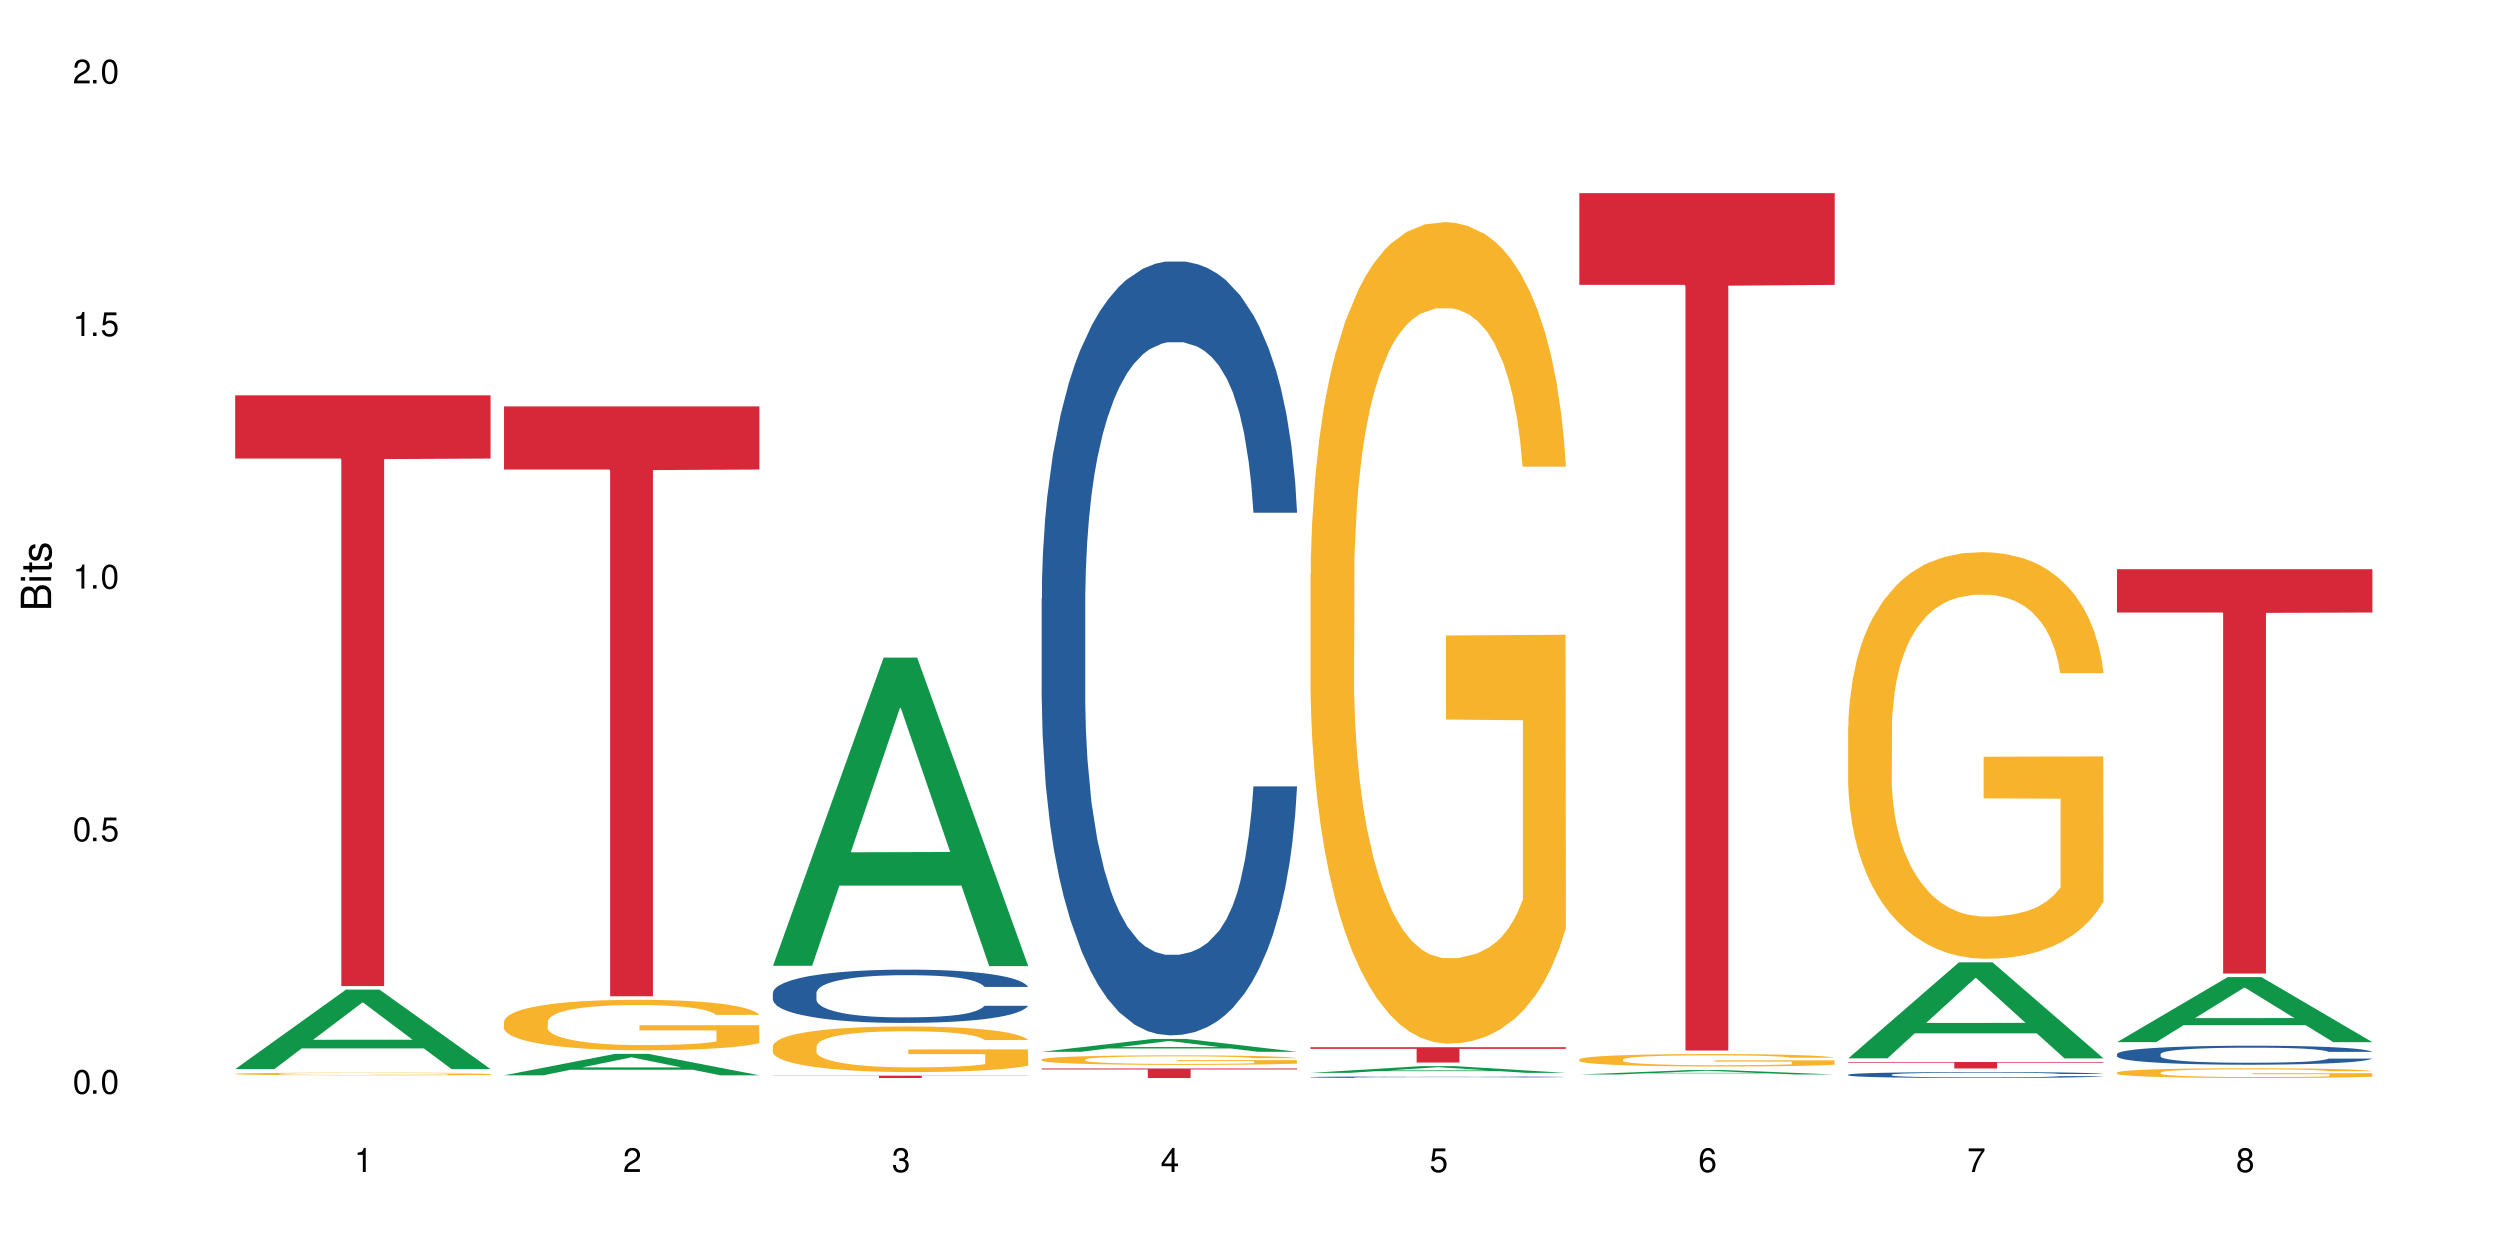 <?xml version="1.0" encoding="UTF-8"?>
<svg xmlns="http://www.w3.org/2000/svg" xmlns:xlink="http://www.w3.org/1999/xlink" width="720" height="360" viewBox="0 0 720 360">
<defs>
<g>
<g id="glyph-0-0">
</g>
<g id="glyph-0-1">
<path d="M 2.641 -6.938 C 2 -6.938 1.422 -6.656 1.078 -6.172 C 0.641 -5.562 0.406 -4.641 0.406 -3.359 C 0.406 -1.016 1.188 0.219 2.641 0.219 C 4.078 0.219 4.859 -1.016 4.859 -3.297 C 4.859 -4.641 4.656 -5.547 4.203 -6.172 C 3.844 -6.656 3.281 -6.938 2.641 -6.938 Z M 2.641 -6.188 C 3.547 -6.188 4 -5.25 4 -3.375 C 4 -1.406 3.562 -0.484 2.625 -0.484 C 1.734 -0.484 1.281 -1.438 1.281 -3.344 C 1.281 -5.25 1.734 -6.188 2.641 -6.188 Z M 2.641 -6.188 "/>
</g>
<g id="glyph-0-2">
<path d="M 1.828 -1 L 0.828 -1 L 0.828 0 L 1.828 0 Z M 1.828 -1 "/>
</g>
<g id="glyph-0-3">
<path d="M 4.562 -6.797 L 1.062 -6.797 L 0.547 -3.094 L 1.328 -3.094 C 1.719 -3.562 2.047 -3.734 2.578 -3.734 C 3.484 -3.734 4.062 -3.109 4.062 -2.094 C 4.062 -1.125 3.484 -0.531 2.578 -0.531 C 1.828 -0.531 1.375 -0.906 1.188 -1.672 L 0.328 -1.672 C 0.453 -1.109 0.547 -0.844 0.75 -0.594 C 1.125 -0.078 1.828 0.219 2.594 0.219 C 3.969 0.219 4.922 -0.781 4.922 -2.219 C 4.922 -3.562 4.031 -4.484 2.719 -4.484 C 2.25 -4.484 1.859 -4.359 1.469 -4.062 L 1.734 -5.969 L 4.562 -5.969 Z M 4.562 -6.797 "/>
</g>
<g id="glyph-0-4">
<path d="M 2.484 -4.938 L 2.484 0 L 3.328 0 L 3.328 -6.938 L 2.766 -6.938 C 2.469 -5.875 2.281 -5.734 0.984 -5.562 L 0.984 -4.938 Z M 2.484 -4.938 "/>
</g>
<g id="glyph-0-5">
<path d="M 4.859 -0.828 L 1.281 -0.828 C 1.359 -1.406 1.672 -1.781 2.5 -2.281 L 3.469 -2.828 C 4.406 -3.344 4.906 -4.062 4.906 -4.906 C 4.906 -5.484 4.672 -6.031 4.266 -6.406 C 3.859 -6.766 3.375 -6.938 2.719 -6.938 C 1.859 -6.938 1.219 -6.625 0.844 -6.031 C 0.609 -5.672 0.5 -5.234 0.484 -4.531 L 1.328 -4.531 C 1.359 -5.016 1.406 -5.281 1.531 -5.516 C 1.75 -5.938 2.188 -6.203 2.703 -6.203 C 3.469 -6.203 4.031 -5.641 4.031 -4.891 C 4.031 -4.344 3.719 -3.859 3.125 -3.516 L 2.234 -3 C 0.812 -2.172 0.406 -1.531 0.328 -0.016 L 4.859 -0.016 Z M 4.859 -0.828 "/>
</g>
<g id="glyph-0-6">
<path d="M 2.125 -3.188 L 2.578 -3.188 C 3.5 -3.188 3.984 -2.766 3.984 -1.922 C 3.984 -1.062 3.469 -0.531 2.594 -0.531 C 1.656 -0.531 1.203 -1 1.156 -2.016 L 0.312 -2.016 C 0.344 -1.453 0.438 -1.094 0.609 -0.781 C 0.953 -0.109 1.625 0.219 2.547 0.219 C 3.953 0.219 4.859 -0.625 4.859 -1.938 C 4.859 -2.828 4.516 -3.297 3.703 -3.594 C 4.344 -3.844 4.656 -4.328 4.656 -5.031 C 4.656 -6.219 3.875 -6.938 2.578 -6.938 C 1.203 -6.938 0.484 -6.172 0.453 -4.703 L 1.297 -4.703 C 1.312 -5.125 1.344 -5.359 1.453 -5.578 C 1.641 -5.969 2.062 -6.203 2.594 -6.203 C 3.344 -6.203 3.797 -5.75 3.797 -5 C 3.797 -4.516 3.609 -4.219 3.25 -4.047 C 3.016 -3.953 2.703 -3.922 2.125 -3.906 Z M 2.125 -3.188 "/>
</g>
<g id="glyph-0-7">
<path d="M 3.141 -1.672 L 3.141 0 L 3.984 0 L 3.984 -1.672 L 4.984 -1.672 L 4.984 -2.438 L 3.984 -2.438 L 3.984 -6.938 L 3.359 -6.938 L 0.266 -2.578 L 0.266 -1.672 Z M 3.141 -2.438 L 1 -2.438 L 3.141 -5.5 Z M 3.141 -2.438 "/>
</g>
<g id="glyph-0-8">
<path d="M 4.781 -5.125 C 4.609 -6.266 3.891 -6.938 2.844 -6.938 C 2.094 -6.938 1.422 -6.578 1.031 -5.953 C 0.594 -5.266 0.406 -4.422 0.406 -3.172 C 0.406 -2 0.578 -1.25 0.984 -0.641 C 1.359 -0.078 1.953 0.219 2.703 0.219 C 3.984 0.219 4.922 -0.75 4.922 -2.094 C 4.922 -3.375 4.062 -4.281 2.844 -4.281 C 2.172 -4.281 1.641 -4.031 1.281 -3.516 C 1.281 -5.234 1.828 -6.188 2.797 -6.188 C 3.391 -6.188 3.797 -5.797 3.938 -5.125 Z M 2.734 -3.531 C 3.547 -3.531 4.062 -2.953 4.062 -2.031 C 4.062 -1.156 3.484 -0.531 2.703 -0.531 C 1.922 -0.531 1.328 -1.188 1.328 -2.078 C 1.328 -2.938 1.906 -3.531 2.734 -3.531 Z M 2.734 -3.531 "/>
</g>
<g id="glyph-0-9">
<path d="M 4.984 -6.797 L 0.438 -6.797 L 0.438 -5.969 L 4.109 -5.969 C 2.5 -3.656 1.828 -2.234 1.328 0 L 2.219 0 C 2.594 -2.172 3.453 -4.047 4.984 -6.094 Z M 4.984 -6.797 "/>
</g>
<g id="glyph-0-10">
<path d="M 3.75 -3.656 C 4.469 -4.094 4.688 -4.438 4.688 -5.078 C 4.688 -6.172 3.844 -6.938 2.641 -6.938 C 1.438 -6.938 0.594 -6.172 0.594 -5.094 C 0.594 -4.438 0.812 -4.094 1.516 -3.656 C 0.734 -3.266 0.359 -2.703 0.359 -1.922 C 0.359 -0.656 1.281 0.219 2.641 0.219 C 3.984 0.219 4.922 -0.656 4.922 -1.922 C 4.922 -2.703 4.531 -3.266 3.75 -3.656 Z M 2.641 -6.188 C 3.359 -6.188 3.812 -5.75 3.812 -5.062 C 3.812 -4.406 3.344 -3.984 2.641 -3.984 C 1.922 -3.984 1.453 -4.406 1.453 -5.078 C 1.453 -5.75 1.922 -6.188 2.641 -6.188 Z M 2.641 -3.266 C 3.484 -3.266 4.062 -2.719 4.062 -1.906 C 4.062 -1.078 3.484 -0.531 2.625 -0.531 C 1.797 -0.531 1.219 -1.094 1.219 -1.906 C 1.219 -2.719 1.781 -3.266 2.641 -3.266 Z M 2.641 -3.266 "/>
</g>
<g id="glyph-1-0">
</g>
<g id="glyph-1-1">
<path d="M 0 -0.953 L 0 -4.891 C 0 -5.719 -0.234 -6.344 -0.734 -6.797 C -1.188 -7.234 -1.812 -7.469 -2.5 -7.469 C -3.547 -7.469 -4.188 -7 -4.625 -5.875 C -4.984 -6.688 -5.625 -7.094 -6.531 -7.094 C -7.172 -7.094 -7.734 -6.859 -8.141 -6.391 C -8.562 -5.922 -8.75 -5.344 -8.75 -4.5 L -8.75 -0.953 Z M -4.984 -2.062 L -7.766 -2.062 L -7.766 -4.219 C -7.766 -4.844 -7.688 -5.203 -7.453 -5.5 C -7.219 -5.812 -6.859 -5.969 -6.375 -5.969 C -5.891 -5.969 -5.531 -5.812 -5.297 -5.5 C -5.062 -5.203 -4.984 -4.844 -4.984 -4.219 Z M -0.984 -2.062 L -4 -2.062 L -4 -4.781 C -4 -5.766 -3.438 -6.359 -2.484 -6.359 C -1.547 -6.359 -0.984 -5.766 -0.984 -4.781 Z M -0.984 -2.062 "/>
</g>
<g id="glyph-1-2">
<path d="M -6.281 -1.797 L -6.281 -0.797 L 0 -0.797 L 0 -1.797 Z M -8.75 -1.797 L -8.75 -0.797 L -7.484 -0.797 L -7.484 -1.797 Z M -8.75 -1.797 "/>
</g>
<g id="glyph-1-3">
<path d="M -6.281 -3.047 L -6.281 -2.016 L -8.016 -2.016 L -8.016 -1.016 L -6.281 -1.016 L -6.281 -0.172 L -5.469 -0.172 L -5.469 -1.016 L -0.719 -1.016 C -0.078 -1.016 0.281 -1.453 0.281 -2.234 C 0.281 -2.5 0.25 -2.719 0.188 -3.047 L -0.641 -3.047 C -0.609 -2.906 -0.594 -2.766 -0.594 -2.562 C -0.594 -2.141 -0.719 -2.016 -1.156 -2.016 L -5.469 -2.016 L -5.469 -3.047 Z M -6.281 -3.047 "/>
</g>
<g id="glyph-1-4">
<path d="M -4.531 -5.25 C -5.766 -5.25 -6.469 -4.422 -6.469 -2.969 C -6.469 -1.516 -5.719 -0.562 -4.547 -0.562 C -3.562 -0.562 -3.094 -1.062 -2.734 -2.562 L -2.516 -3.484 C -2.344 -4.188 -2.094 -4.469 -1.641 -4.469 C -1.047 -4.469 -0.641 -3.875 -0.641 -3 C -0.641 -2.453 -0.797 -2 -1.062 -1.75 C -1.25 -1.594 -1.422 -1.531 -1.875 -1.469 L -1.875 -0.406 C -0.422 -0.453 0.281 -1.266 0.281 -2.922 C 0.281 -4.5 -0.5 -5.516 -1.719 -5.516 C -2.656 -5.516 -3.172 -4.984 -3.469 -3.734 L -3.703 -2.766 C -3.891 -1.953 -4.156 -1.609 -4.594 -1.609 C -5.188 -1.609 -5.547 -2.125 -5.547 -2.938 C -5.547 -3.75 -5.203 -4.172 -4.531 -4.203 Z M -4.531 -5.25 "/>
</g>
</g>
</defs>
<rect x="-72" y="-36" width="864" height="432" fill="rgb(100%, 100%, 100%)" fill-opacity="1"/>
<path fill-rule="nonzero" fill="rgb(6.275%, 58.824%, 28.235%)" fill-opacity="1" d="M 67.73 307.883 L 67.809 307.859 L 99.637 285.012 L 109.301 285.012 L 141.281 307.902 L 130.047 307.902 L 122.031 301.93 L 86.906 301.93 L 79.047 307.883 L 67.73 307.883 L 90.285 299.457 L 118.809 299.434 L 104.586 288.75 L 104.43 288.73 L 104.27 288.793 L 90.207 299.434 L 90.285 299.457 Z M 67.73 307.883 "/>
<path fill-rule="nonzero" fill="rgb(96.863%, 70.196%, 16.863%)" fill-opacity="1" d="M 67.73 309.25 L 67.82 309.25 L 67.82 309.234 L 68.18 309.203 L 69.078 309.16 L 70.242 309.125 L 71.5 309.098 L 72.305 309.086 L 73.652 309.062 L 74.816 309.051 L 77.777 309.02 L 81.543 308.988 L 83.609 308.977 L 85.941 308.965 L 89.258 308.953 L 90.785 308.945 L 95.449 308.938 L 100.738 308.93 L 106.57 308.926 L 109.262 308.926 L 112.938 308.93 L 117.961 308.938 L 120.832 308.945 L 123.074 308.953 L 125.406 308.961 L 128.277 308.973 L 130.969 308.992 L 133.121 309.008 L 135.273 309.027 L 137.066 309.051 L 138.594 309.074 L 139.938 309.102 L 140.746 309.129 L 141.281 309.152 L 128.816 309.152 L 128.098 309.129 L 127.289 309.109 L 125.945 309.086 L 124.598 309.07 L 123.254 309.055 L 120.742 309.039 L 118.59 309.027 L 115.898 309.02 L 113.297 309.012 L 110.336 309.008 L 103.789 309.008 L 99.484 309.012 L 96.973 309.016 L 95.18 309.023 L 92.668 309.031 L 91.141 309.039 L 90.246 309.047 L 87.555 309.066 L 85.762 309.086 L 84.773 309.102 L 83.52 309.121 L 82.621 309.141 L 81.633 309.168 L 81.098 309.188 L 80.379 309.234 L 80.289 309.359 L 80.559 309.387 L 81.098 309.414 L 81.812 309.438 L 82.891 309.465 L 83.965 309.484 L 85.852 309.512 L 87.465 309.527 L 88.719 309.539 L 91.141 309.559 L 92.129 309.566 L 94.461 309.578 L 96.883 309.586 L 99.844 309.598 L 102.086 309.602 L 105.672 309.605 L 110.246 309.605 L 115.629 309.598 L 119.039 309.594 L 121.371 309.59 L 122.895 309.582 L 124.777 309.574 L 126.125 309.57 L 127.379 309.562 L 128.906 309.551 L 128.906 309.387 L 106.75 309.383 L 106.75 309.309 L 141.195 309.305 L 141.281 309.574 L 139.398 309.594 L 137.066 309.613 L 134.824 309.625 L 132.492 309.637 L 129.176 309.652 L 126.484 309.66 L 122.355 309.668 L 118.59 309.676 L 114.645 309.68 L 111.145 309.68 L 107.02 309.684 L 103.34 309.68 L 99.395 309.676 L 96.254 309.672 L 93.383 309.664 L 90.516 309.656 L 86.926 309.641 L 84.594 309.629 L 79.75 309.598 L 77.598 309.578 L 76.164 309.562 L 74.727 309.547 L 73.203 309.527 L 71.766 309.504 L 70.691 309.48 L 69.703 309.457 L 68.988 309.434 L 68.27 309.402 L 67.91 309.379 L 67.73 309.359 Z M 67.73 309.25 "/>
<path fill-rule="nonzero" fill="rgb(83.922%, 15.686%, 22.353%)" fill-opacity="1" d="M 67.73 113.848 L 141.281 113.848 L 141.281 132.059 L 110.629 132.219 L 110.629 283.988 L 98.297 283.988 L 98.297 132.379 L 98.117 132.059 L 67.73 132.059 Z M 67.73 113.848 "/>
<path fill-rule="nonzero" fill="rgb(6.275%, 58.824%, 28.235%)" fill-opacity="1" d="M 145.156 309.688 L 145.234 309.684 L 177.059 303.516 L 186.723 303.516 L 218.707 309.695 L 207.469 309.695 L 199.453 308.082 L 164.328 308.082 L 156.469 309.688 L 145.156 309.688 L 167.707 307.414 L 196.23 307.41 L 182.008 304.523 L 181.852 304.52 L 181.695 304.535 L 167.629 307.41 L 167.707 307.414 Z M 145.156 309.688 "/>
<path fill-rule="nonzero" fill="rgb(96.863%, 70.196%, 16.863%)" fill-opacity="1" d="M 145.156 294.176 L 145.242 294.16 L 145.242 293.895 L 145.602 293.297 L 146.5 292.473 L 147.664 291.797 L 148.922 291.266 L 149.73 290.984 L 151.074 290.586 L 152.242 290.297 L 155.199 289.695 L 158.969 289.141 L 161.031 288.898 L 163.363 288.676 L 166.684 288.422 L 168.207 288.328 L 172.871 288.117 L 178.164 287.984 L 183.992 287.945 L 186.684 287.957 L 190.363 288.012 L 195.387 288.156 L 198.254 288.289 L 200.496 288.422 L 202.828 288.594 L 205.699 288.859 L 208.391 289.18 L 210.543 289.496 L 212.695 289.898 L 214.492 290.32 L 216.016 290.785 L 217.359 291.344 L 218.168 291.809 L 218.707 292.273 L 206.238 292.273 L 205.52 291.809 L 204.715 291.449 L 203.367 291.012 L 202.023 290.695 L 200.676 290.441 L 198.164 290.098 L 196.012 289.883 L 193.32 289.695 L 190.723 289.578 L 187.762 289.496 L 185.969 289.473 L 181.211 289.473 L 176.906 289.562 L 174.395 289.672 L 172.602 289.777 L 170.09 289.977 L 168.566 290.137 L 167.668 290.242 L 164.977 290.652 L 163.184 291.027 L 162.195 291.277 L 160.941 291.676 L 160.043 292.035 L 159.059 292.566 L 158.52 292.965 L 157.801 293.871 L 157.711 296.262 L 157.98 296.766 L 158.52 297.309 L 159.238 297.789 L 160.312 298.293 L 161.391 298.68 L 163.273 299.195 L 164.887 299.543 L 166.145 299.77 L 168.566 300.129 L 169.551 300.246 L 171.883 300.484 L 174.305 300.672 L 177.266 300.832 L 179.508 300.91 L 183.098 300.977 L 187.672 300.977 L 193.055 300.898 L 196.461 300.793 L 198.793 300.684 L 200.32 300.594 L 202.203 300.445 L 203.547 300.312 L 204.805 300.168 L 206.328 299.941 L 206.328 296.766 L 184.172 296.754 L 184.172 295.266 L 218.617 295.25 L 218.707 300.445 L 216.824 300.805 L 214.492 301.148 L 212.25 301.414 L 209.918 301.641 L 206.598 301.895 L 203.906 302.055 L 199.781 302.238 L 196.012 302.359 L 192.066 302.438 L 188.566 302.48 L 184.441 302.492 L 180.766 302.465 L 176.816 302.387 L 173.68 302.281 L 170.809 302.148 L 167.938 301.973 L 164.352 301.695 L 162.016 301.469 L 159.594 301.191 L 157.172 300.859 L 155.02 300.5 L 153.586 300.219 L 152.152 299.902 L 150.625 299.504 L 149.191 299.051 L 148.113 298.641 L 147.129 298.176 L 146.41 297.734 L 145.691 297.137 L 145.332 296.66 L 145.156 296.246 Z M 145.156 294.176 "/>
<path fill-rule="nonzero" fill="rgb(83.922%, 15.686%, 22.353%)" fill-opacity="1" d="M 145.156 117.039 L 218.707 117.039 L 218.707 135.223 L 188.051 135.383 L 188.051 286.918 L 175.719 286.918 L 175.719 135.543 L 175.539 135.223 L 145.156 135.223 Z M 145.156 117.039 "/>
<path fill-rule="nonzero" fill="rgb(6.275%, 58.824%, 28.235%)" fill-opacity="1" d="M 222.578 278.156 L 222.656 278.074 L 254.48 189.398 L 264.148 189.398 L 296.129 278.238 L 284.895 278.238 L 276.879 255.051 L 241.75 255.051 L 233.895 278.156 L 222.578 278.156 L 245.129 245.457 L 273.656 245.371 L 259.434 203.914 L 259.273 203.832 L 259.117 204.082 L 245.051 245.371 L 245.129 245.457 Z M 222.578 278.156 "/>
<path fill-rule="nonzero" fill="rgb(14.51%, 36.078%, 60%)" fill-opacity="1" d="M 222.578 285.938 L 222.668 285.922 L 222.668 285.586 L 222.938 285.055 L 223.562 284.379 L 224.191 283.918 L 225.809 283.09 L 228.051 282.289 L 230.383 281.676 L 232.086 281.309 L 233.609 281.027 L 237.109 280.512 L 239.352 280.242 L 241.773 280.004 L 244.734 279.766 L 246.887 279.629 L 251.73 279.402 L 255.316 279.305 L 258.098 279.262 L 264.109 279.262 L 267.695 279.32 L 270.297 279.391 L 273.168 279.5 L 275.59 279.629 L 279.805 279.938 L 283.57 280.328 L 285.277 280.551 L 287.969 280.988 L 290.031 281.406 L 291.465 281.773 L 293.082 282.289 L 294.516 282.922 L 295.59 283.637 L 296.129 284.238 L 283.57 284.238 L 282.945 283.68 L 282.227 283.246 L 280.883 282.668 L 279.535 282.262 L 277.652 281.855 L 275.949 281.59 L 273.617 281.324 L 271.551 281.156 L 269.398 281.027 L 267.336 280.945 L 263.391 280.859 L 258.816 280.859 L 257.109 280.891 L 253.613 281 L 251.73 281.098 L 249.039 281.297 L 247.156 281.477 L 244.914 281.758 L 243.387 281.996 L 241.504 282.359 L 240.16 282.684 L 238.633 283.145 L 237.738 283.496 L 236.93 283.891 L 236.211 284.352 L 235.672 284.844 L 235.316 285.359 L 235.137 285.867 L 235.137 288.039 L 235.316 288.543 L 235.762 289.133 L 236.93 289.988 L 238.633 290.73 L 240.605 291.32 L 242.492 291.738 L 243.566 291.938 L 245.004 292.16 L 247.246 292.441 L 250.473 292.723 L 252.355 292.832 L 255.227 292.945 L 258.188 293 L 262.133 293 L 265.633 292.945 L 267.965 292.875 L 270.387 292.762 L 273.707 292.523 L 275.77 292.301 L 277.562 292.035 L 278.906 291.77 L 279.805 291.543 L 281.148 291.109 L 282.227 290.633 L 283.035 290.141 L 283.57 289.664 L 296.129 289.664 L 295.59 290.227 L 294.785 290.773 L 293.977 291.18 L 292.723 291.672 L 291.285 292.105 L 289.223 292.594 L 287.52 292.918 L 285.277 293.27 L 283.215 293.535 L 280.973 293.773 L 277.652 294.055 L 275.5 294.195 L 273.168 294.32 L 270.387 294.434 L 266.887 294.531 L 263.121 294.586 L 259.621 294.602 L 255.855 294.57 L 253.074 294.516 L 249.398 294.391 L 244.824 294.137 L 241.504 293.871 L 238.902 293.605 L 236.66 293.324 L 234.148 292.945 L 230.918 292.328 L 228.945 291.852 L 227.602 291.461 L 226.074 290.914 L 225 290.422 L 223.742 289.637 L 222.848 288.641 L 222.578 287.871 Z M 222.578 285.938 "/>
<path fill-rule="nonzero" fill="rgb(96.863%, 70.196%, 16.863%)" fill-opacity="1" d="M 222.578 301.25 L 222.668 301.238 L 222.668 301 L 223.027 300.461 L 223.922 299.715 L 225.09 299.105 L 226.344 298.625 L 227.152 298.371 L 228.496 298.012 L 229.664 297.746 L 232.625 297.207 L 236.391 296.703 L 238.453 296.488 L 240.785 296.285 L 244.105 296.055 L 245.629 295.973 L 250.293 295.781 L 255.586 295.66 L 261.418 295.625 L 264.109 295.637 L 267.785 295.684 L 272.809 295.816 L 275.68 295.938 L 277.922 296.055 L 280.254 296.211 L 283.125 296.453 L 285.816 296.738 L 287.969 297.027 L 290.121 297.387 L 291.914 297.773 L 293.438 298.191 L 294.785 298.695 L 295.59 299.117 L 296.129 299.535 L 283.66 299.535 L 282.945 299.117 L 282.137 298.793 L 280.793 298.395 L 279.445 298.109 L 278.102 297.879 L 275.59 297.566 L 273.438 297.375 L 270.746 297.207 L 268.145 297.102 L 265.184 297.027 L 263.391 297.004 L 258.637 297.004 L 254.332 297.086 L 251.82 297.184 L 250.023 297.281 L 247.512 297.461 L 245.988 297.605 L 245.094 297.699 L 242.402 298.07 L 240.605 298.406 L 239.621 298.637 L 238.363 298.996 L 237.469 299.32 L 236.48 299.801 L 235.941 300.16 L 235.227 300.977 L 235.137 303.137 L 235.406 303.59 L 235.941 304.082 L 236.66 304.516 L 237.738 304.973 L 238.812 305.32 L 240.695 305.789 L 242.312 306.098 L 243.566 306.305 L 245.988 306.629 L 246.977 306.734 L 249.309 306.953 L 251.73 307.121 L 254.691 307.262 L 256.934 307.336 L 260.52 307.395 L 265.094 307.395 L 270.477 307.324 L 273.887 307.227 L 276.219 307.133 L 277.742 307.047 L 279.625 306.914 L 280.973 306.797 L 282.227 306.664 L 283.75 306.461 L 283.75 303.59 L 261.598 303.578 L 261.598 302.234 L 296.039 302.223 L 296.129 306.914 L 294.246 307.238 L 291.914 307.551 L 289.672 307.793 L 287.34 307.996 L 284.02 308.223 L 281.328 308.367 L 277.203 308.535 L 273.438 308.645 L 269.488 308.715 L 265.992 308.75 L 261.867 308.762 L 258.188 308.738 L 254.242 308.668 L 251.102 308.57 L 248.23 308.453 L 245.359 308.297 L 241.773 308.043 L 239.441 307.84 L 237.02 307.586 L 234.598 307.289 L 232.445 306.965 L 231.008 306.711 L 229.574 306.422 L 228.051 306.062 L 226.613 305.656 L 225.539 305.285 L 224.551 304.863 L 223.832 304.469 L 223.117 303.926 L 222.758 303.496 L 222.578 303.125 Z M 222.578 301.25 "/>
<path fill-rule="nonzero" fill="rgb(83.922%, 15.686%, 22.353%)" fill-opacity="1" d="M 222.578 309.785 L 296.129 309.785 L 296.129 309.859 L 265.477 309.859 L 265.477 310.473 L 253.141 310.473 L 253.141 309.863 L 252.965 309.859 L 222.578 309.859 Z M 222.578 309.785 "/>
<path fill-rule="nonzero" fill="rgb(6.275%, 58.824%, 28.235%)" fill-opacity="1" d="M 300 302.914 L 300.078 302.91 L 331.906 299.215 L 341.57 299.215 L 373.555 302.918 L 362.316 302.918 L 354.301 301.949 L 319.176 301.949 L 311.316 302.914 L 300 302.914 L 322.555 301.551 L 351.078 301.547 L 336.855 299.82 L 336.699 299.816 L 336.543 299.828 L 322.477 301.547 L 322.555 301.551 Z M 300 302.914 "/>
<path fill-rule="nonzero" fill="rgb(14.51%, 36.078%, 60%)" fill-opacity="1" d="M 300 172.309 L 300.09 172.105 L 300.09 167.215 L 300.359 159.477 L 300.988 149.695 L 301.617 142.977 L 303.23 130.957 L 305.473 119.348 L 307.805 110.383 L 309.508 105.086 L 311.035 101.012 L 314.531 93.477 L 316.773 89.605 L 319.195 86.145 L 322.156 82.68 L 324.309 80.645 L 329.152 77.383 L 332.742 75.957 L 335.52 75.348 L 341.531 75.348 L 345.117 76.164 L 347.719 77.18 L 350.59 78.809 L 353.012 80.645 L 357.227 85.125 L 360.996 90.828 L 362.699 94.086 L 365.391 100.402 L 367.453 106.512 L 368.891 111.809 L 370.504 119.348 L 371.938 128.512 L 373.016 138.902 L 373.555 147.66 L 360.996 147.66 L 360.367 139.512 L 359.648 133.199 L 358.305 124.848 L 356.961 118.938 L 355.074 113.031 L 353.371 109.16 L 351.039 105.289 L 348.977 102.848 L 346.824 101.012 L 344.762 99.793 L 340.812 98.57 L 336.238 98.57 L 334.535 98.977 L 331.035 100.605 L 329.152 102.031 L 326.461 104.883 L 324.578 107.531 L 322.336 111.605 L 320.812 115.07 L 318.926 120.363 L 317.582 125.051 L 316.059 131.773 L 315.16 136.863 L 314.352 142.566 L 313.637 149.289 L 313.098 156.418 L 312.738 163.957 L 312.559 171.289 L 312.559 202.863 L 312.738 210.195 L 313.188 218.75 L 314.352 231.176 L 316.059 241.973 L 318.031 250.527 L 319.914 256.637 L 320.992 259.492 L 322.426 262.75 L 324.668 266.824 L 327.898 270.898 L 329.781 272.527 L 332.652 274.156 L 335.609 274.973 L 339.559 274.973 L 343.055 274.156 L 345.387 273.137 L 347.809 271.508 L 351.129 268.047 L 353.191 264.785 L 354.984 260.918 L 356.332 257.047 L 357.227 253.785 L 358.574 247.473 L 359.648 240.547 L 360.457 233.418 L 360.996 226.492 L 373.555 226.492 L 373.016 234.641 L 372.207 242.582 L 371.402 248.492 L 370.145 255.621 L 368.711 261.934 L 366.645 269.062 L 364.941 273.75 L 362.699 278.84 L 360.637 282.711 L 358.395 286.176 L 355.074 290.25 L 352.922 292.285 L 350.59 294.117 L 347.809 295.75 L 344.312 297.176 L 340.543 297.988 L 337.047 298.191 L 333.277 297.785 L 330.5 296.973 L 326.82 295.137 L 322.246 291.473 L 318.926 287.602 L 316.324 283.73 L 314.082 279.656 L 311.57 274.156 L 308.344 265.195 L 306.371 258.27 L 305.023 252.566 L 303.5 244.621 L 302.422 237.492 L 301.168 226.082 L 300.27 211.621 L 300 200.418 Z M 300 172.309 "/>
<path fill-rule="nonzero" fill="rgb(96.863%, 70.196%, 16.863%)" fill-opacity="1" d="M 300 305.121 L 300.09 305.117 L 300.09 305.066 L 300.449 304.953 L 301.348 304.797 L 302.512 304.668 L 303.77 304.57 L 304.574 304.516 L 305.922 304.441 L 307.086 304.387 L 310.047 304.273 L 313.816 304.164 L 315.879 304.121 L 318.211 304.078 L 321.527 304.031 L 323.055 304.012 L 327.719 303.973 L 333.012 303.945 L 338.84 303.941 L 341.531 303.941 L 345.207 303.953 L 350.23 303.98 L 353.102 304.004 L 355.344 304.031 L 357.676 304.062 L 360.547 304.113 L 363.238 304.172 L 365.391 304.234 L 367.543 304.309 L 369.336 304.391 L 370.863 304.477 L 372.207 304.582 L 373.016 304.672 L 373.555 304.758 L 361.086 304.758 L 360.367 304.672 L 359.559 304.605 L 358.215 304.52 L 356.871 304.461 L 355.523 304.414 L 353.012 304.348 L 350.859 304.309 L 348.168 304.273 L 345.566 304.25 L 342.609 304.234 L 340.812 304.23 L 336.059 304.23 L 331.754 304.246 L 329.242 304.266 L 327.449 304.285 L 324.938 304.324 L 323.414 304.355 L 322.516 304.375 L 319.824 304.453 L 318.031 304.523 L 317.043 304.57 L 315.789 304.648 L 314.891 304.715 L 313.902 304.816 L 313.367 304.891 L 312.648 305.062 L 312.559 305.516 L 312.828 305.609 L 313.367 305.715 L 314.082 305.805 L 315.16 305.898 L 316.234 305.973 L 318.121 306.07 L 319.734 306.137 L 320.992 306.18 L 323.414 306.246 L 324.398 306.27 L 326.73 306.316 L 329.152 306.352 L 332.113 306.379 L 334.355 306.395 L 337.941 306.406 L 342.52 306.406 L 347.898 306.391 L 351.309 306.371 L 353.641 306.352 L 355.164 306.336 L 357.047 306.309 L 358.395 306.281 L 359.648 306.254 L 361.176 306.211 L 361.176 305.609 L 339.02 305.609 L 339.02 305.324 L 373.465 305.324 L 373.555 306.309 L 371.668 306.375 L 369.336 306.441 L 367.094 306.492 L 364.762 306.535 L 361.445 306.582 L 358.754 306.613 L 354.629 306.648 L 350.859 306.668 L 346.914 306.684 L 343.414 306.691 L 339.289 306.695 L 335.609 306.688 L 331.664 306.676 L 328.523 306.652 L 325.656 306.629 L 322.785 306.598 L 319.195 306.543 L 316.863 306.5 L 314.441 306.449 L 312.02 306.387 L 309.867 306.316 L 308.434 306.266 L 306.996 306.203 L 305.473 306.129 L 304.039 306.043 L 302.961 305.965 L 301.973 305.875 L 301.258 305.793 L 300.539 305.68 L 300.18 305.59 L 300 305.512 Z M 300 305.121 "/>
<path fill-rule="nonzero" fill="rgb(83.922%, 15.686%, 22.353%)" fill-opacity="1" d="M 300 307.719 L 373.555 307.719 L 373.555 308.012 L 342.898 308.016 L 342.898 310.473 L 330.566 310.473 L 330.566 308.02 L 330.387 308.012 L 300 308.012 Z M 300 307.719 "/>
<path fill-rule="nonzero" fill="rgb(6.275%, 58.824%, 28.235%)" fill-opacity="1" d="M 377.426 308.984 L 377.504 308.984 L 409.328 307.039 L 418.992 307.039 L 450.977 308.988 L 439.738 308.988 L 431.723 308.48 L 396.598 308.48 L 388.738 308.984 L 377.426 308.984 L 399.977 308.27 L 428.504 308.266 L 414.277 307.359 L 414.121 307.355 L 413.965 307.363 L 399.898 308.266 L 399.977 308.27 Z M 377.426 308.984 "/>
<path fill-rule="nonzero" fill="rgb(14.51%, 36.078%, 60%)" fill-opacity="1" d="M 377.426 310.211 L 377.516 310.211 L 377.516 310.203 L 377.781 310.184 L 378.41 310.164 L 379.039 310.152 L 380.652 310.125 L 382.895 310.102 L 385.227 310.082 L 386.934 310.074 L 388.457 310.062 L 391.957 310.047 L 394.199 310.039 L 396.621 310.035 L 399.578 310.027 L 401.734 310.023 L 406.574 310.016 L 410.164 310.012 L 422.543 310.012 L 425.145 310.016 L 428.016 310.02 L 430.438 310.023 L 434.652 310.031 L 438.418 310.043 L 440.125 310.051 L 442.812 310.062 L 444.879 310.074 L 446.312 310.086 L 447.926 310.102 L 449.363 310.121 L 450.438 310.145 L 450.977 310.16 L 438.418 310.16 L 437.789 310.145 L 437.074 310.133 L 435.727 310.113 L 434.383 310.102 L 432.5 310.09 L 430.793 310.082 L 428.461 310.074 L 426.398 310.066 L 424.246 310.062 L 422.184 310.062 L 418.238 310.059 L 411.957 310.059 L 408.461 310.062 L 406.574 310.066 L 403.887 310.074 L 402 310.078 L 399.758 310.086 L 398.234 310.094 L 396.352 310.105 L 395.004 310.113 L 393.48 310.129 L 392.582 310.137 L 391.777 310.148 L 391.059 310.164 L 390.52 310.18 L 390.16 310.195 L 389.98 310.211 L 389.98 310.273 L 390.16 310.289 L 390.609 310.309 L 391.777 310.332 L 393.48 310.355 L 395.453 310.375 L 397.336 310.387 L 398.414 310.395 L 399.848 310.398 L 402.09 310.406 L 405.32 310.418 L 407.203 310.418 L 410.074 310.422 L 413.035 310.426 L 416.98 310.426 L 420.48 310.422 L 422.812 310.422 L 425.234 310.418 L 428.551 310.41 L 430.613 310.402 L 432.41 310.395 L 433.754 310.387 L 434.652 310.379 L 435.996 310.367 L 437.074 310.352 L 437.879 310.34 L 438.418 310.324 L 450.977 310.324 L 450.438 310.34 L 449.633 310.359 L 448.824 310.371 L 447.566 310.383 L 446.133 310.398 L 444.07 310.414 L 442.367 310.422 L 440.125 310.434 L 438.059 310.441 L 435.816 310.449 L 432.5 310.457 L 430.348 310.461 L 428.016 310.465 L 425.234 310.469 L 421.734 310.469 L 417.969 310.473 L 410.703 310.473 L 407.922 310.469 L 404.242 310.465 L 399.668 310.457 L 396.352 310.449 L 393.75 310.441 L 391.508 310.434 L 388.996 310.422 L 385.766 310.406 L 383.793 310.391 L 382.449 310.379 L 380.922 310.363 L 379.848 310.348 L 378.59 310.324 L 377.695 310.293 L 377.426 310.27 Z M 377.426 310.211 "/>
<path fill-rule="nonzero" fill="rgb(96.863%, 70.196%, 16.863%)" fill-opacity="1" d="M 377.426 165.301 L 377.516 165.086 L 377.516 160.766 L 377.871 151.039 L 378.77 137.645 L 379.938 126.621 L 381.191 117.98 L 382 113.441 L 383.344 106.961 L 384.512 102.207 L 387.469 92.48 L 391.238 83.406 L 393.301 79.516 L 395.633 75.844 L 398.953 71.738 L 400.477 70.223 L 405.141 66.766 L 410.434 64.605 L 416.262 63.957 L 418.953 64.176 L 422.633 65.039 L 427.656 67.414 L 430.527 69.578 L 432.77 71.738 L 435.102 74.547 L 437.969 78.867 L 440.66 84.055 L 442.812 89.238 L 444.969 95.723 L 446.762 102.637 L 448.285 110.199 L 449.633 119.277 L 450.438 126.84 L 450.977 134.402 L 438.508 134.402 L 437.789 126.84 L 436.984 121.004 L 435.637 113.875 L 434.293 108.688 L 432.949 104.582 L 430.438 98.965 L 428.281 95.508 L 425.594 92.48 L 422.992 90.535 L 420.031 89.238 L 418.238 88.809 L 413.484 88.809 L 409.176 90.32 L 406.664 92.051 L 404.871 93.777 L 402.359 97.02 L 400.836 99.613 L 399.938 101.34 L 397.246 108.039 L 395.453 114.09 L 394.469 118.195 L 393.211 124.68 L 392.312 130.512 L 391.328 139.156 L 390.789 145.637 L 390.07 160.332 L 389.98 199.227 L 390.25 207.438 L 390.789 216.297 L 391.508 224.078 L 392.582 232.289 L 393.66 238.555 L 395.543 246.98 L 397.156 252.602 L 398.414 256.273 L 400.836 262.109 L 401.82 264.055 L 404.156 267.941 L 406.574 270.969 L 409.535 273.562 L 411.777 274.855 L 415.367 275.938 L 419.941 275.938 L 425.324 274.641 L 428.73 272.914 L 431.062 271.184 L 432.59 269.672 L 434.473 267.293 L 435.816 265.133 L 437.074 262.758 L 438.598 259.082 L 438.598 207.438 L 416.441 207.223 L 416.441 183.02 L 450.887 182.805 L 450.977 267.293 L 449.094 273.129 L 446.762 278.746 L 444.52 283.07 L 442.188 286.742 L 438.867 290.848 L 436.176 293.441 L 432.051 296.465 L 428.281 298.41 L 424.336 299.707 L 420.84 300.355 L 416.711 300.57 L 413.035 300.141 L 409.086 298.844 L 405.949 297.113 L 403.078 294.953 L 400.207 292.145 L 396.621 287.605 L 394.289 283.934 L 391.867 279.395 L 389.445 273.992 L 387.293 268.16 L 385.855 263.621 L 384.422 258.434 L 382.895 251.953 L 381.461 244.605 L 380.383 237.906 L 379.398 230.344 L 378.68 223.211 L 377.961 213.488 L 377.605 205.711 L 377.426 199.012 Z M 377.426 165.301 "/>
<path fill-rule="nonzero" fill="rgb(83.922%, 15.686%, 22.353%)" fill-opacity="1" d="M 377.426 301.594 L 450.977 301.594 L 450.977 302.066 L 420.324 302.074 L 420.324 306.016 L 407.988 306.016 L 407.988 302.078 L 407.809 302.066 L 377.426 302.066 Z M 377.426 301.594 "/>
<path fill-rule="nonzero" fill="rgb(6.275%, 58.824%, 28.235%)" fill-opacity="1" d="M 454.848 309.449 L 454.926 309.449 L 486.75 308.172 L 496.418 308.172 L 528.398 309.449 L 517.164 309.449 L 509.148 309.117 L 474.023 309.117 L 466.164 309.449 L 454.848 309.449 L 477.402 308.98 L 505.926 308.977 L 491.703 308.383 L 491.547 308.379 L 491.387 308.383 L 477.32 308.977 L 477.402 308.98 Z M 454.848 309.449 "/>
<path fill-rule="nonzero" fill="rgb(96.863%, 70.196%, 16.863%)" fill-opacity="1" d="M 454.848 305.105 L 454.938 305.102 L 454.938 305.035 L 455.297 304.887 L 456.191 304.688 L 457.359 304.52 L 458.613 304.391 L 459.422 304.32 L 460.77 304.223 L 461.934 304.148 L 464.895 304.004 L 468.66 303.867 L 470.723 303.809 L 473.055 303.75 L 476.375 303.691 L 477.898 303.668 L 482.562 303.613 L 487.855 303.582 L 493.688 303.57 L 496.379 303.574 L 500.055 303.59 L 505.078 303.625 L 507.949 303.656 L 510.191 303.691 L 512.523 303.73 L 515.395 303.797 L 518.086 303.875 L 520.238 303.953 L 522.391 304.051 L 524.184 304.156 L 525.711 304.27 L 527.055 304.41 L 527.863 304.523 L 528.398 304.637 L 515.934 304.637 L 515.215 304.523 L 514.406 304.434 L 513.062 304.328 L 511.715 304.25 L 510.371 304.188 L 507.859 304.102 L 505.707 304.051 L 503.016 304.004 L 500.414 303.973 L 497.453 303.953 L 495.66 303.949 L 490.906 303.949 L 486.602 303.969 L 484.09 303.996 L 482.297 304.023 L 479.785 304.07 L 478.258 304.109 L 477.363 304.137 L 474.672 304.238 L 472.879 304.328 L 471.891 304.391 L 470.633 304.488 L 469.738 304.578 L 468.75 304.707 L 468.211 304.809 L 467.496 305.027 L 467.406 305.617 L 467.676 305.742 L 468.211 305.875 L 468.93 305.992 L 470.008 306.117 L 471.082 306.211 L 472.965 306.34 L 474.582 306.426 L 475.836 306.48 L 478.258 306.566 L 479.246 306.598 L 481.578 306.656 L 484 306.703 L 486.961 306.742 L 489.203 306.762 L 492.789 306.777 L 497.363 306.777 L 502.746 306.758 L 506.156 306.73 L 508.488 306.707 L 510.012 306.684 L 511.895 306.645 L 513.242 306.613 L 514.496 306.578 L 516.023 306.523 L 516.023 305.742 L 493.867 305.738 L 493.867 305.371 L 528.309 305.367 L 528.398 306.645 L 526.516 306.734 L 524.184 306.82 L 521.941 306.887 L 519.609 306.941 L 516.289 307.004 L 513.602 307.043 L 509.473 307.086 L 505.707 307.117 L 501.758 307.137 L 498.262 307.145 L 494.137 307.148 L 490.457 307.145 L 486.512 307.125 L 483.371 307.098 L 480.5 307.066 L 477.633 307.023 L 474.043 306.953 L 471.711 306.898 L 469.289 306.828 L 466.867 306.746 L 464.715 306.66 L 463.281 306.59 L 461.844 306.512 L 460.32 306.414 L 458.883 306.305 L 457.809 306.203 L 456.82 306.086 L 456.102 305.98 L 455.387 305.832 L 455.027 305.715 L 454.848 305.613 Z M 454.848 305.105 "/>
<path fill-rule="nonzero" fill="rgb(83.922%, 15.686%, 22.353%)" fill-opacity="1" d="M 454.848 55.613 L 528.398 55.613 L 528.398 82.047 L 497.746 82.277 L 497.746 302.547 L 485.414 302.547 L 485.414 82.512 L 485.234 82.047 L 454.848 82.047 Z M 454.848 55.613 "/>
<path fill-rule="nonzero" fill="rgb(6.275%, 58.824%, 28.235%)" fill-opacity="1" d="M 532.27 304.801 L 532.352 304.773 L 564.176 277.152 L 573.84 277.152 L 605.824 304.824 L 594.586 304.824 L 586.57 297.602 L 551.445 297.602 L 543.586 304.801 L 532.27 304.801 L 554.824 294.613 L 583.348 294.586 L 569.125 281.672 L 568.969 281.648 L 568.812 281.727 L 554.746 294.586 L 554.824 294.613 Z M 532.27 304.801 "/>
<path fill-rule="nonzero" fill="rgb(14.51%, 36.078%, 60%)" fill-opacity="1" d="M 532.27 309.5 L 532.359 309.496 L 532.359 309.461 L 532.629 309.398 L 533.258 309.324 L 533.887 309.273 L 535.5 309.18 L 537.742 309.09 L 540.074 309.02 L 541.777 308.98 L 543.305 308.949 L 546.801 308.891 L 549.043 308.859 L 551.465 308.832 L 554.426 308.805 L 556.578 308.789 L 561.422 308.766 L 565.012 308.754 L 567.793 308.75 L 573.801 308.75 L 577.391 308.754 L 579.992 308.762 L 582.859 308.777 L 585.281 308.789 L 589.5 308.824 L 593.266 308.867 L 594.969 308.895 L 597.66 308.941 L 599.723 308.988 L 601.16 309.031 L 602.773 309.09 L 604.207 309.16 L 605.285 309.242 L 605.824 309.309 L 593.266 309.309 L 592.637 309.246 L 591.922 309.195 L 590.574 309.133 L 589.23 309.086 L 587.344 309.039 L 585.641 309.012 L 583.309 308.98 L 581.246 308.961 L 579.094 308.949 L 577.031 308.938 L 573.082 308.93 L 566.805 308.93 L 563.305 308.945 L 561.422 308.957 L 558.73 308.977 L 556.848 308.996 L 554.605 309.027 L 553.082 309.055 L 551.199 309.098 L 549.852 309.133 L 548.328 309.184 L 547.43 309.227 L 546.621 309.27 L 545.906 309.32 L 545.367 309.375 L 545.008 309.434 L 544.828 309.492 L 544.828 309.734 L 545.008 309.793 L 545.457 309.859 L 546.621 309.953 L 548.328 310.039 L 550.301 310.105 L 552.184 310.152 L 553.262 310.172 L 554.695 310.199 L 556.938 310.23 L 560.168 310.262 L 562.051 310.273 L 564.922 310.285 L 567.883 310.293 L 571.828 310.293 L 575.324 310.285 L 577.656 310.277 L 580.078 310.266 L 583.398 310.238 L 585.461 310.215 L 587.254 310.184 L 588.602 310.156 L 589.5 310.129 L 590.844 310.082 L 591.922 310.027 L 592.727 309.973 L 593.266 309.918 L 605.824 309.918 L 605.285 309.98 L 604.477 310.043 L 603.672 310.09 L 602.414 310.145 L 600.98 310.191 L 598.918 310.246 L 597.211 310.285 L 594.969 310.324 L 592.906 310.352 L 590.664 310.379 L 587.344 310.41 L 585.191 310.426 L 582.859 310.441 L 580.078 310.453 L 576.582 310.465 L 572.816 310.473 L 569.316 310.473 L 565.551 310.469 L 562.77 310.465 L 559.09 310.449 L 554.516 310.422 L 551.199 310.391 L 548.598 310.359 L 546.355 310.328 L 543.844 310.285 L 540.613 310.219 L 538.641 310.164 L 537.293 310.121 L 535.77 310.059 L 534.691 310.004 L 533.438 309.914 L 532.539 309.805 L 532.27 309.715 Z M 532.27 309.5 "/>
<path fill-rule="nonzero" fill="rgb(96.863%, 70.196%, 16.863%)" fill-opacity="1" d="M 532.27 209.172 L 532.359 209.062 L 532.359 206.926 L 532.719 202.109 L 533.617 195.48 L 534.781 190.023 L 536.039 185.746 L 536.844 183.5 L 538.191 180.289 L 539.355 177.938 L 542.316 173.125 L 546.086 168.633 L 548.148 166.707 L 550.48 164.887 L 553.797 162.855 L 555.324 162.105 L 559.988 160.395 L 565.281 159.328 L 571.109 159.004 L 573.801 159.113 L 577.48 159.539 L 582.5 160.719 L 585.371 161.785 L 587.613 162.855 L 589.945 164.246 L 592.816 166.387 L 595.508 168.953 L 597.66 171.52 L 599.812 174.73 L 601.609 178.152 L 603.133 181.895 L 604.477 186.387 L 605.285 190.133 L 605.824 193.875 L 593.355 193.875 L 592.637 190.133 L 591.832 187.242 L 590.484 183.715 L 589.141 181.145 L 587.793 179.113 L 585.281 176.332 L 583.129 174.621 L 580.438 173.125 L 577.836 172.16 L 574.879 171.52 L 573.082 171.305 L 568.328 171.305 L 564.023 172.055 L 561.512 172.91 L 559.719 173.766 L 557.207 175.371 L 555.684 176.652 L 554.785 177.508 L 552.094 180.824 L 550.301 183.82 L 549.312 185.852 L 548.059 189.062 L 547.16 191.949 L 546.176 196.227 L 545.637 199.438 L 544.918 206.711 L 544.828 225.965 L 545.098 230.027 L 545.637 234.414 L 546.355 238.266 L 547.43 242.328 L 548.508 245.43 L 550.391 249.602 L 552.004 252.383 L 553.262 254.199 L 555.684 257.09 L 556.668 258.051 L 559 259.977 L 561.422 261.473 L 564.383 262.758 L 566.625 263.398 L 570.215 263.934 L 574.789 263.934 L 580.168 263.293 L 583.578 262.438 L 585.91 261.582 L 587.434 260.832 L 589.32 259.656 L 590.664 258.586 L 591.922 257.41 L 593.445 255.59 L 593.445 230.027 L 571.289 229.922 L 571.289 217.941 L 605.734 217.836 L 605.824 259.656 L 603.941 262.543 L 601.609 265.324 L 599.363 267.465 L 597.031 269.281 L 593.715 271.316 L 591.023 272.598 L 586.898 274.098 L 583.129 275.059 L 579.184 275.699 L 575.684 276.02 L 571.559 276.129 L 567.883 275.914 L 563.934 275.273 L 560.797 274.418 L 557.926 273.348 L 555.055 271.957 L 551.465 269.711 L 549.133 267.891 L 546.711 265.645 L 544.289 262.973 L 542.137 260.082 L 540.703 257.836 L 539.266 255.27 L 537.742 252.062 L 536.309 248.426 L 535.23 245.109 L 534.246 241.367 L 533.527 237.836 L 532.809 233.023 L 532.449 229.172 L 532.27 225.855 Z M 532.27 209.172 "/>
<path fill-rule="nonzero" fill="rgb(83.922%, 15.686%, 22.353%)" fill-opacity="1" d="M 532.27 305.848 L 605.824 305.848 L 605.824 306.051 L 575.168 306.051 L 575.168 307.727 L 562.836 307.727 L 562.836 306.055 L 562.656 306.051 L 532.27 306.051 Z M 532.27 305.848 "/>
<path fill-rule="nonzero" fill="rgb(6.275%, 58.824%, 28.235%)" fill-opacity="1" d="M 609.695 300.125 L 609.773 300.109 L 641.598 281.395 L 651.266 281.395 L 683.246 300.145 L 672.008 300.145 L 663.996 295.25 L 628.867 295.25 L 621.012 300.125 L 609.695 300.125 L 632.246 293.227 L 660.773 293.207 L 646.551 284.457 L 646.391 284.441 L 646.234 284.492 L 632.168 293.207 L 632.246 293.227 Z M 609.695 300.125 "/>
<path fill-rule="nonzero" fill="rgb(14.51%, 36.078%, 60%)" fill-opacity="1" d="M 609.695 303.547 L 609.785 303.543 L 609.785 303.422 L 610.055 303.23 L 610.68 302.992 L 611.309 302.828 L 612.922 302.531 L 615.164 302.246 L 617.5 302.027 L 619.203 301.898 L 620.727 301.797 L 624.227 301.613 L 626.469 301.516 L 628.891 301.434 L 631.852 301.348 L 634.004 301.297 L 638.848 301.219 L 642.434 301.184 L 645.215 301.168 L 651.223 301.168 L 654.812 301.188 L 657.414 301.211 L 660.285 301.254 L 662.707 301.297 L 666.922 301.406 L 670.688 301.547 L 672.395 301.629 L 675.086 301.781 L 677.148 301.934 L 678.582 302.062 L 680.195 302.246 L 681.633 302.473 L 682.707 302.727 L 683.246 302.941 L 670.688 302.941 L 670.062 302.742 L 669.344 302.586 L 667.996 302.383 L 666.652 302.238 L 664.77 302.094 L 663.066 301.996 L 660.734 301.902 L 658.668 301.844 L 656.516 301.797 L 654.453 301.766 L 650.508 301.738 L 645.934 301.738 L 644.227 301.746 L 640.73 301.789 L 638.848 301.82 L 636.156 301.891 L 634.273 301.957 L 632.027 302.059 L 630.504 302.141 L 628.621 302.273 L 627.273 302.387 L 625.75 302.551 L 624.852 302.676 L 624.047 302.816 L 623.328 302.98 L 622.789 303.156 L 622.43 303.344 L 622.254 303.523 L 622.254 304.297 L 622.43 304.477 L 622.879 304.688 L 624.047 304.992 L 625.75 305.258 L 627.723 305.465 L 629.605 305.617 L 630.684 305.688 L 632.117 305.766 L 634.363 305.867 L 637.59 305.965 L 639.473 306.008 L 642.344 306.047 L 645.305 306.066 L 649.25 306.066 L 652.75 306.047 L 655.082 306.02 L 657.504 305.98 L 660.82 305.895 L 662.887 305.816 L 664.68 305.723 L 666.023 305.625 L 666.922 305.547 L 668.266 305.391 L 669.344 305.223 L 670.152 305.047 L 670.688 304.875 L 683.246 304.875 L 682.707 305.078 L 681.902 305.273 L 681.094 305.418 L 679.84 305.59 L 678.402 305.746 L 676.34 305.922 L 674.637 306.035 L 672.395 306.16 L 670.332 306.258 L 668.086 306.34 L 664.77 306.441 L 662.617 306.492 L 660.285 306.535 L 657.504 306.578 L 654.004 306.609 L 650.238 306.633 L 646.738 306.637 L 642.973 306.625 L 640.191 306.605 L 636.516 306.562 L 631.941 306.473 L 628.621 306.375 L 626.02 306.281 L 623.777 306.18 L 621.266 306.047 L 618.035 305.828 L 616.062 305.656 L 614.719 305.516 L 613.191 305.32 L 612.117 305.148 L 610.859 304.867 L 609.965 304.512 L 609.695 304.238 Z M 609.695 303.547 "/>
<path fill-rule="nonzero" fill="rgb(96.863%, 70.196%, 16.863%)" fill-opacity="1" d="M 609.695 308.863 L 609.785 308.863 L 609.785 308.812 L 610.145 308.695 L 611.039 308.535 L 612.207 308.406 L 613.461 308.301 L 614.27 308.25 L 615.613 308.172 L 616.781 308.113 L 619.742 308 L 623.508 307.891 L 625.57 307.844 L 627.902 307.801 L 631.223 307.754 L 632.746 307.734 L 637.41 307.691 L 642.703 307.668 L 648.535 307.66 L 651.223 307.664 L 654.902 307.672 L 659.926 307.699 L 662.797 307.727 L 665.039 307.754 L 667.371 307.785 L 670.242 307.836 L 672.93 307.898 L 675.086 307.961 L 677.238 308.039 L 679.031 308.121 L 680.555 308.211 L 681.902 308.316 L 682.707 308.406 L 683.246 308.496 L 670.777 308.496 L 670.062 308.406 L 669.254 308.34 L 667.91 308.254 L 666.562 308.191 L 665.219 308.145 L 662.707 308.074 L 660.555 308.035 L 657.863 308 L 655.262 307.977 L 652.301 307.961 L 650.508 307.957 L 645.754 307.957 L 641.449 307.973 L 638.938 307.992 L 637.141 308.016 L 634.629 308.055 L 633.105 308.082 L 632.207 308.105 L 629.52 308.184 L 627.723 308.254 L 626.738 308.305 L 625.48 308.383 L 624.586 308.449 L 623.598 308.555 L 623.059 308.633 L 622.344 308.805 L 622.254 309.27 L 622.52 309.367 L 623.059 309.473 L 623.777 309.562 L 624.852 309.66 L 625.93 309.734 L 627.812 309.836 L 629.43 309.902 L 630.684 309.945 L 633.105 310.016 L 634.094 310.039 L 636.426 310.086 L 638.848 310.121 L 641.805 310.152 L 644.047 310.168 L 647.637 310.18 L 652.211 310.18 L 657.594 310.164 L 661 310.145 L 663.332 310.125 L 664.859 310.105 L 666.742 310.078 L 668.086 310.051 L 669.344 310.023 L 670.867 309.98 L 670.867 309.367 L 648.715 309.363 L 648.715 309.074 L 683.156 309.074 L 683.246 310.078 L 681.363 310.148 L 679.031 310.215 L 676.789 310.266 L 674.457 310.309 L 671.137 310.355 L 668.445 310.387 L 664.32 310.426 L 660.555 310.445 L 656.605 310.461 L 653.109 310.469 L 648.98 310.473 L 645.305 310.469 L 641.359 310.453 L 638.219 310.434 L 635.348 310.406 L 632.477 310.371 L 628.891 310.32 L 626.559 310.273 L 624.137 310.223 L 621.715 310.156 L 619.562 310.086 L 618.125 310.035 L 616.691 309.973 L 615.164 309.895 L 613.73 309.809 L 612.656 309.727 L 611.668 309.637 L 610.949 309.555 L 610.234 309.438 L 609.875 309.344 L 609.695 309.266 Z M 609.695 308.863 "/>
<path fill-rule="nonzero" fill="rgb(83.922%, 15.686%, 22.353%)" fill-opacity="1" d="M 609.695 163.938 L 683.246 163.938 L 683.246 176.402 L 652.594 176.512 L 652.594 280.371 L 640.258 280.371 L 640.258 176.621 L 640.082 176.402 L 609.695 176.402 Z M 609.695 163.938 "/>
<g fill="rgb(0%, 0%, 0%)" fill-opacity="1">
<use xlink:href="#glyph-0-1" x="20.965" y="314.993"/>
<use xlink:href="#glyph-0-2" x="25.965" y="314.993"/>
<use xlink:href="#glyph-0-1" x="28.965" y="314.993"/>
</g>
<g fill="rgb(0%, 0%, 0%)" fill-opacity="1">
<use xlink:href="#glyph-0-1" x="20.965" y="242.251"/>
<use xlink:href="#glyph-0-2" x="25.965" y="242.251"/>
<use xlink:href="#glyph-0-3" x="28.965" y="242.251"/>
</g>
<g fill="rgb(0%, 0%, 0%)" fill-opacity="1">
<use xlink:href="#glyph-0-4" x="20.965" y="169.509"/>
<use xlink:href="#glyph-0-2" x="25.965" y="169.509"/>
<use xlink:href="#glyph-0-1" x="28.965" y="169.509"/>
</g>
<g fill="rgb(0%, 0%, 0%)" fill-opacity="1">
<use xlink:href="#glyph-0-4" x="20.965" y="96.767"/>
<use xlink:href="#glyph-0-2" x="25.965" y="96.767"/>
<use xlink:href="#glyph-0-3" x="28.965" y="96.767"/>
</g>
<g fill="rgb(0%, 0%, 0%)" fill-opacity="1">
<use xlink:href="#glyph-0-5" x="20.965" y="24.024"/>
<use xlink:href="#glyph-0-2" x="25.965" y="24.024"/>
<use xlink:href="#glyph-0-1" x="28.965" y="24.024"/>
</g>
<g fill="rgb(0%, 0%, 0%)" fill-opacity="1">
<use xlink:href="#glyph-0-4" x="102.008" y="337.532"/>
</g>
<g fill="rgb(0%, 0%, 0%)" fill-opacity="1">
<use xlink:href="#glyph-0-5" x="179.43" y="337.532"/>
</g>
<g fill="rgb(0%, 0%, 0%)" fill-opacity="1">
<use xlink:href="#glyph-0-6" x="256.855" y="337.532"/>
</g>
<g fill="rgb(0%, 0%, 0%)" fill-opacity="1">
<use xlink:href="#glyph-0-7" x="334.277" y="337.532"/>
</g>
<g fill="rgb(0%, 0%, 0%)" fill-opacity="1">
<use xlink:href="#glyph-0-3" x="411.699" y="337.532"/>
</g>
<g fill="rgb(0%, 0%, 0%)" fill-opacity="1">
<use xlink:href="#glyph-0-8" x="489.125" y="337.532"/>
</g>
<g fill="rgb(0%, 0%, 0%)" fill-opacity="1">
<use xlink:href="#glyph-0-9" x="566.547" y="337.532"/>
</g>
<g fill="rgb(0%, 0%, 0%)" fill-opacity="1">
<use xlink:href="#glyph-0-10" x="643.969" y="337.532"/>
</g>
<g fill="rgb(0%, 0%, 0%)" fill-opacity="1">
<use xlink:href="#glyph-1-1" x="14.725" y="176.012"/>
<use xlink:href="#glyph-1-2" x="14.725" y="168.012"/>
<use xlink:href="#glyph-1-3" x="14.725" y="165.012"/>
<use xlink:href="#glyph-1-4" x="14.725" y="162.012"/>
</g>
</svg>
